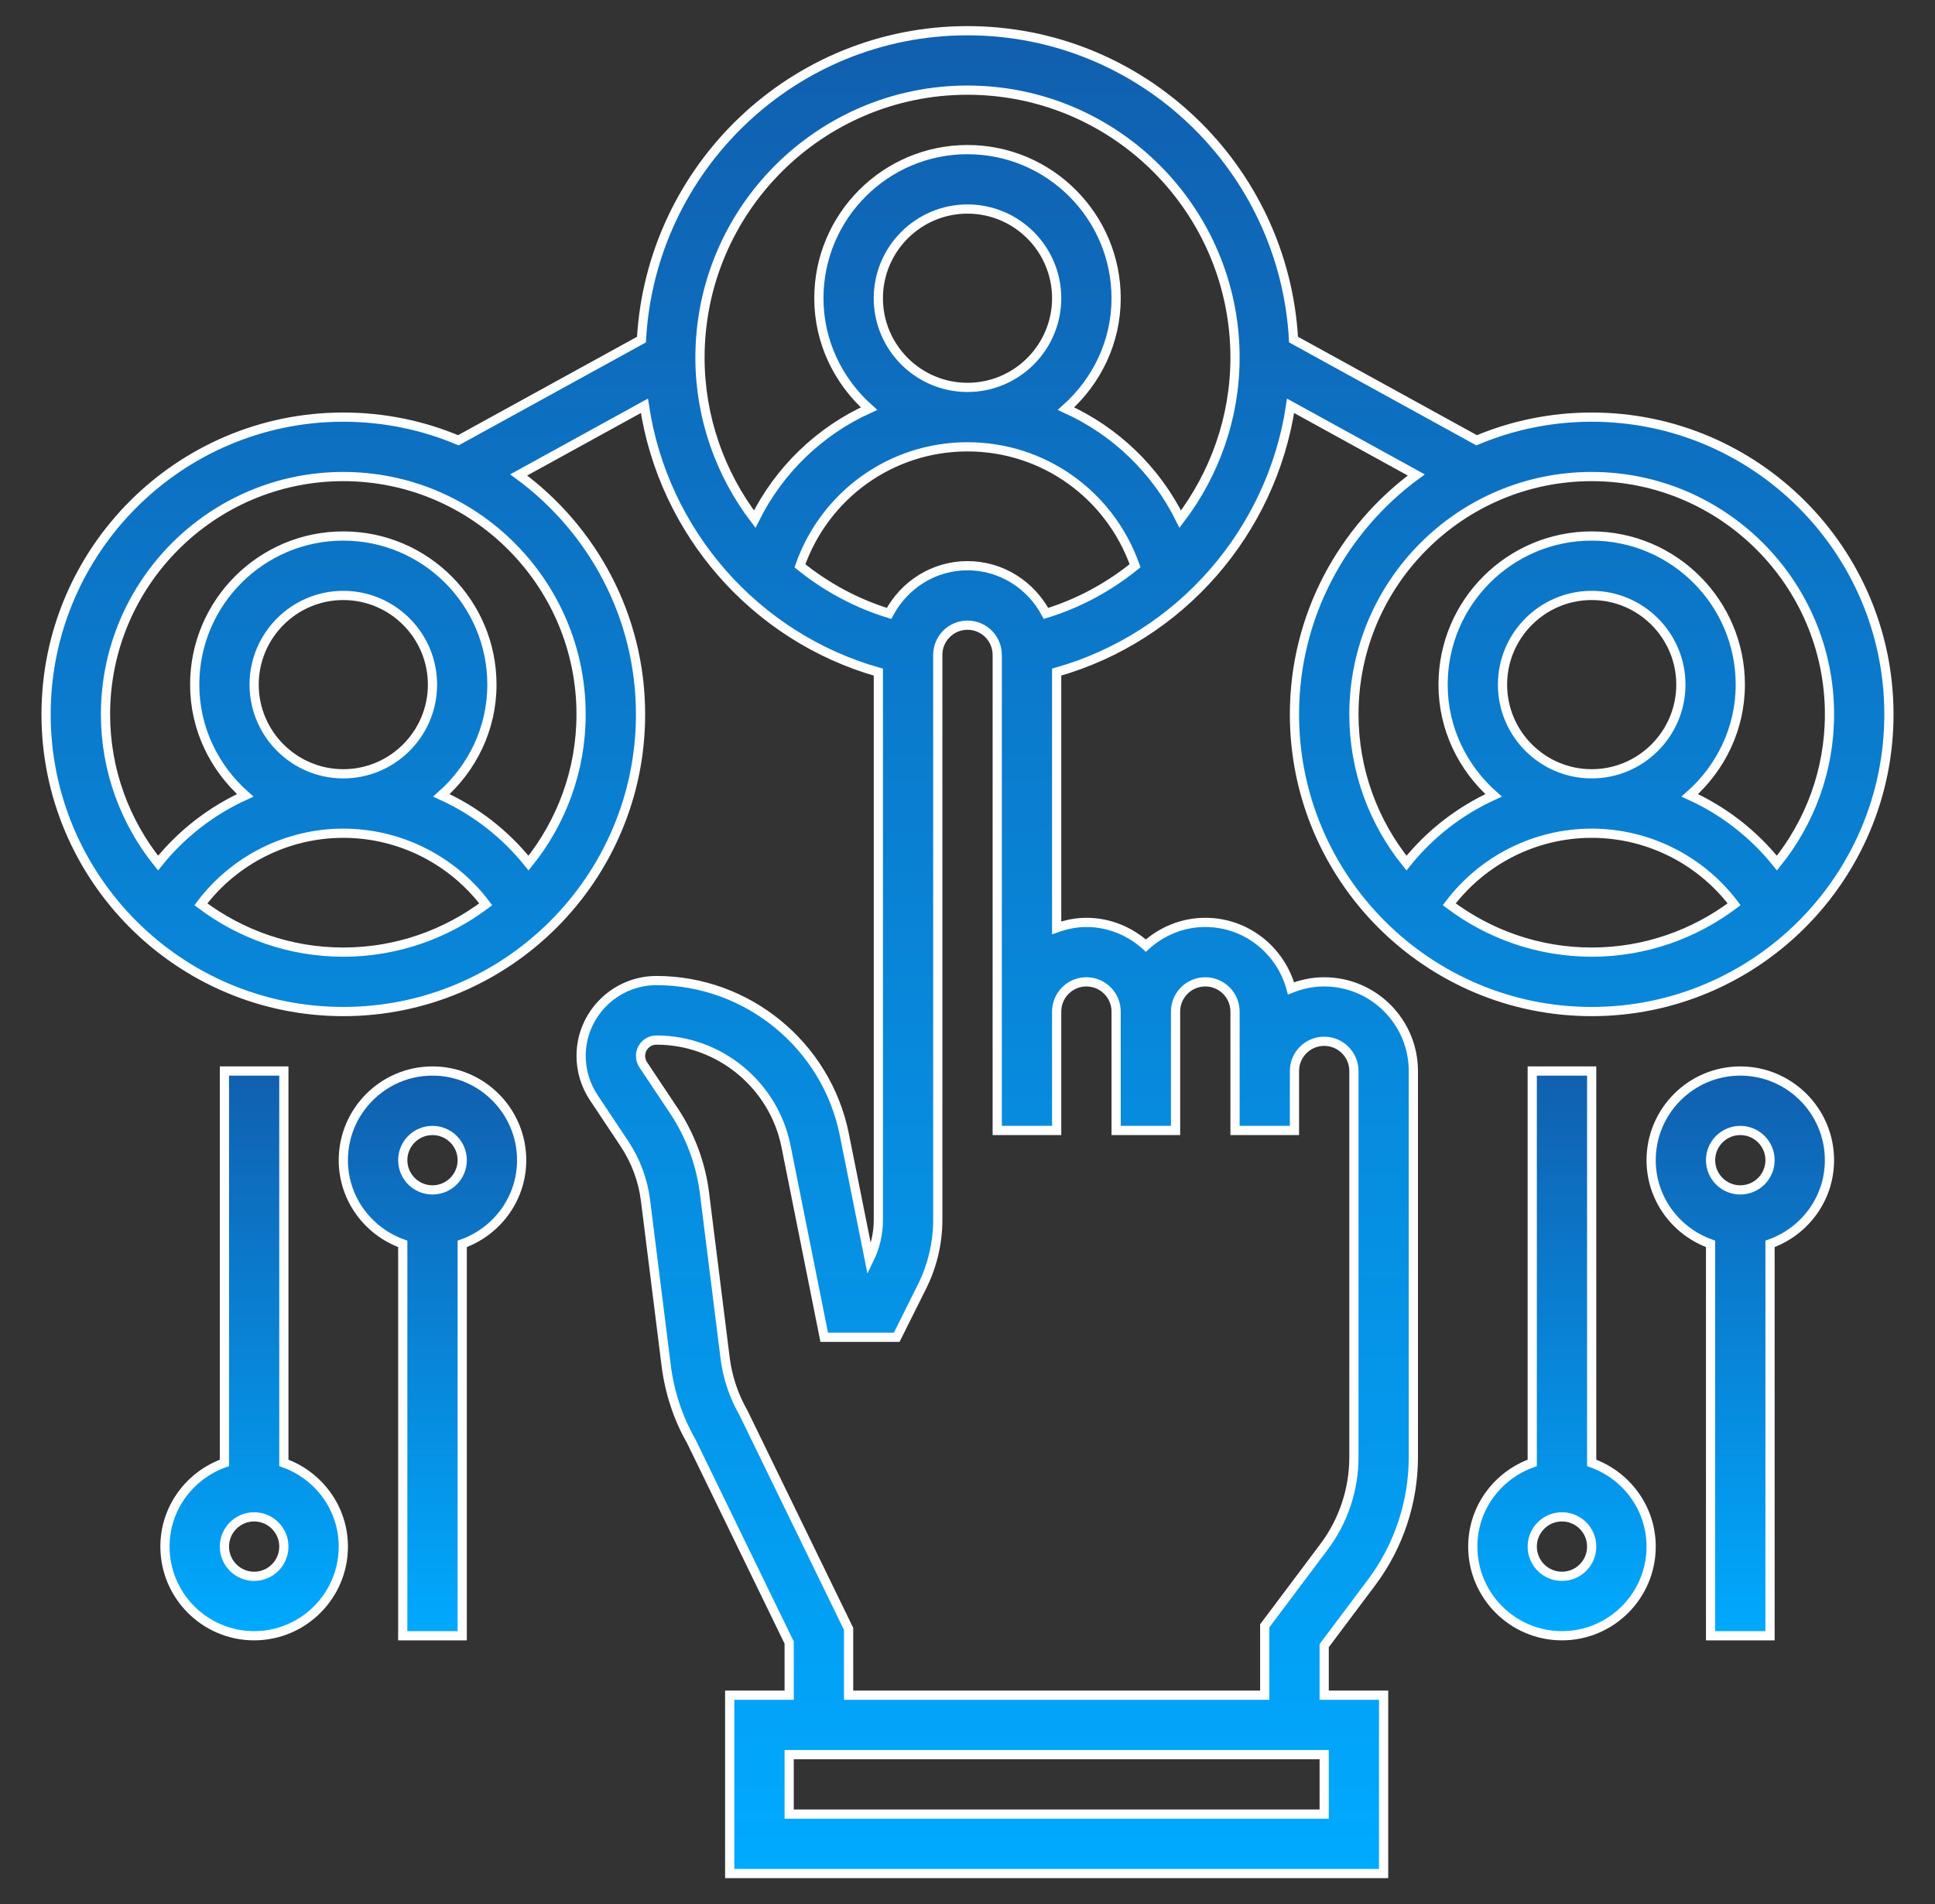 <svg width="63" height="62" viewBox="0 0 63 62" fill="none" xmlns="http://www.w3.org/2000/svg">
<rect x="0" y="0" width="63" height="62" fill="#333333" stroke="none"/>
<path d="M9.242 47.63V34.871H7.307V47.63C6.183 48.031 5.371 49.095 5.371 50.355C5.371 51.956 6.674 53.258 8.274 53.258C9.875 53.258 11.178 51.956 11.178 50.355C11.178 49.095 10.366 48.031 9.242 47.63ZM8.274 51.323C7.74 51.323 7.307 50.889 7.307 50.355C7.307 49.821 7.74 49.387 8.274 49.387C8.809 49.387 9.242 49.821 9.242 50.355C9.242 50.889 8.809 51.323 8.274 51.323Z" fill="url(#paint0_linear_2_14)" stroke="white" stroke-width="0.3"/>
<path d="M14.081 34.871C12.48 34.871 11.178 36.174 11.178 37.774C11.178 39.034 11.99 40.099 13.113 40.499V53.258H15.049V40.499C16.172 40.099 16.984 39.034 16.984 37.774C16.984 36.174 15.682 34.871 14.081 34.871ZM14.081 38.742C13.547 38.742 13.113 38.309 13.113 37.774C13.113 37.24 13.547 36.807 14.081 36.807C14.615 36.807 15.049 37.24 15.049 37.774C15.049 38.309 14.615 38.742 14.081 38.742Z" fill="url(#paint1_linear_2_14)" stroke="white" stroke-width="0.3"/>
<path d="M51.822 47.63V34.871H49.887V47.63C48.763 48.031 47.951 49.095 47.951 50.355C47.951 51.956 49.254 53.258 50.854 53.258C52.455 53.258 53.758 51.956 53.758 50.355C53.758 49.095 52.946 48.031 51.822 47.63ZM50.854 51.323C50.32 51.323 49.887 50.889 49.887 50.355C49.887 49.821 50.32 49.387 50.854 49.387C51.389 49.387 51.822 49.821 51.822 50.355C51.822 50.889 51.389 51.323 50.854 51.323Z" fill="url(#paint2_linear_2_14)" stroke="white" stroke-width="0.3"/>
<path d="M56.661 34.871C55.06 34.871 53.758 36.174 53.758 37.774C53.758 39.034 54.57 40.099 55.693 40.499V53.258H57.629V40.499C58.752 40.099 59.564 39.034 59.564 37.774C59.564 36.174 58.262 34.871 56.661 34.871ZM56.661 38.742C56.127 38.742 55.693 38.309 55.693 37.774C55.693 37.24 56.127 36.807 56.661 36.807C57.195 36.807 57.629 37.24 57.629 37.774C57.629 38.309 57.195 38.742 56.661 38.742Z" fill="url(#paint3_linear_2_14)" stroke="white" stroke-width="0.3"/>
<path d="M43.113 31.968C42.731 31.968 42.368 32.046 42.033 32.181C41.699 30.947 40.58 30.032 39.242 30.032C38.496 30.032 37.821 30.323 37.306 30.787C36.792 30.323 36.117 30.032 35.371 30.032C35.03 30.032 34.707 30.102 34.403 30.21V21.883C38.427 20.743 41.405 17.311 42.019 13.213L46.111 15.464C43.712 17.226 42.145 20.06 42.145 23.258C42.145 28.594 46.486 32.935 51.823 32.935C57.159 32.935 61.5 28.594 61.5 23.258C61.5 17.922 57.159 13.581 51.823 13.581C50.496 13.581 49.23 13.85 48.077 14.335L42.115 11.056C41.807 5.461 37.171 1 31.5 1C25.829 1 21.193 5.461 20.885 11.057L14.923 14.335C13.77 13.85 12.505 13.581 11.177 13.581C5.841 13.581 1.5 17.922 1.5 23.258C1.5 28.594 5.841 32.935 11.177 32.935C16.514 32.935 20.855 28.594 20.855 23.258C20.855 20.059 19.288 17.226 16.888 15.463L20.981 13.212C21.595 17.314 24.571 20.744 28.598 21.884V39.722C28.598 40.163 28.496 40.604 28.302 40.999L27.49 36.94C26.908 34.035 24.336 31.926 21.373 31.926C20.022 31.926 18.92 33.027 18.92 34.379C18.92 34.865 19.063 35.336 19.333 35.74L20.328 37.234C20.697 37.787 20.935 38.427 21.017 39.086L21.687 44.441C21.797 45.334 22.08 46.183 22.497 46.906L25.694 53.481V55.194H23.758V61H45.048V55.194H43.113V53.58L44.661 51.516C45.535 50.352 46.016 48.909 46.016 47.452V34.871C46.016 33.27 44.714 31.968 43.113 31.968ZM51.823 31C50.082 31 48.479 30.416 47.185 29.443C48.274 27.999 49.987 27.129 51.823 27.129C53.658 27.129 55.371 27.999 56.46 29.443C55.166 30.416 53.563 31 51.823 31ZM48.919 22.29C48.919 20.69 50.222 19.387 51.823 19.387C53.423 19.387 54.726 20.69 54.726 22.29C54.726 23.891 53.423 25.194 51.823 25.194C50.222 25.194 48.919 23.891 48.919 22.29ZM51.823 15.516C56.091 15.516 59.565 18.989 59.565 23.258C59.565 25.09 58.922 26.774 57.853 28.101C57.087 27.146 56.115 26.395 55.017 25.896C56.018 25.009 56.661 23.729 56.661 22.29C56.661 19.622 54.491 17.452 51.823 17.452C49.154 17.452 46.984 19.622 46.984 22.29C46.984 23.729 47.627 25.009 48.628 25.896C47.53 26.395 46.558 27.146 45.792 28.101C44.723 26.774 44.081 25.09 44.081 23.258C44.081 18.989 47.554 15.516 51.823 15.516ZM11.177 31C9.436 31 7.834 30.416 6.54 29.443C7.629 27.999 9.342 27.129 11.177 27.129C13.013 27.129 14.726 27.999 15.815 29.443C14.521 30.416 12.918 31 11.177 31ZM8.274 22.29C8.274 20.69 9.577 19.387 11.177 19.387C12.778 19.387 14.081 20.69 14.081 22.29C14.081 23.891 12.778 25.194 11.177 25.194C9.577 25.194 8.274 23.891 8.274 22.29ZM18.919 23.258C18.919 25.09 18.277 26.774 17.208 28.101C16.442 27.146 15.47 26.395 14.372 25.896C15.373 25.009 16.016 23.729 16.016 22.29C16.016 19.622 13.845 17.452 11.177 17.452C8.509 17.452 6.339 19.622 6.339 22.29C6.339 23.729 6.982 25.009 7.983 25.896C6.885 26.395 5.913 27.146 5.146 28.101C4.078 26.774 3.435 25.09 3.435 23.258C3.435 18.989 6.909 15.516 11.177 15.516C15.446 15.516 18.919 18.989 18.919 23.258ZM22.79 11.645C22.79 6.842 26.697 2.935 31.5 2.935C36.303 2.935 40.21 6.842 40.21 11.645C40.21 13.597 39.547 15.426 38.427 16.902C37.631 15.296 36.312 14.033 34.707 13.305C35.7 12.418 36.339 11.143 36.339 9.71C36.339 7.042 34.168 4.871 31.5 4.871C28.832 4.871 26.661 7.042 26.661 9.71C26.661 11.143 27.3 12.418 28.293 13.305C26.687 14.033 25.368 15.297 24.572 16.903C23.452 15.428 22.79 13.599 22.79 11.645ZM34.403 9.71C34.403 11.31 33.101 12.613 31.5 12.613C29.899 12.613 28.597 11.31 28.597 9.71C28.597 8.109 29.899 6.806 31.5 6.806C33.101 6.806 34.403 8.109 34.403 9.71ZM26.044 18.422C26.855 16.12 29.011 14.548 31.5 14.548C33.987 14.548 36.143 16.12 36.956 18.42C36.108 19.107 35.131 19.642 34.055 19.972C33.566 19.053 32.611 18.419 31.5 18.419C30.389 18.419 29.434 19.053 28.946 19.972C27.869 19.642 26.892 19.107 26.044 18.422ZM43.113 59.065H25.694V57.129H43.113V59.065ZM44.081 47.452C44.081 48.492 43.737 49.523 43.113 50.355L41.177 52.936V55.194H27.629V53.035L24.207 46.003C23.888 45.446 23.686 44.842 23.607 44.204L22.937 38.848C22.818 37.893 22.474 36.964 21.939 36.163L20.942 34.668C20.885 34.583 20.855 34.483 20.855 34.379C20.855 34.094 21.087 33.863 21.373 33.863C23.416 33.863 25.189 35.317 25.591 37.32L26.835 43.54H29.195L30.021 41.886C30.355 41.218 30.532 40.469 30.532 39.723V21.323C30.532 20.788 30.966 20.355 31.5 20.355C32.034 20.355 32.468 20.788 32.468 21.323V32.935V36.806H34.403V32.935C34.403 32.401 34.837 31.968 35.371 31.968C35.905 31.968 36.339 32.401 36.339 32.935V36.806H38.274V32.935C38.274 32.401 38.708 31.968 39.242 31.968C39.776 31.968 40.21 32.401 40.21 32.935V34.871V36.806H42.145V34.871C42.145 34.337 42.579 33.903 43.113 33.903C43.647 33.903 44.081 34.337 44.081 34.871V47.452Z" fill="url(#paint4_linear_2_14)" stroke="white" stroke-width="0.3"/>
<defs>
<linearGradient id="paint0_linear_2_14" x1="8.274" y1="34.871" x2="8.274" y2="53.258" gradientUnits="userSpaceOnUse">
<stop stop-color="#115FAF"/>
<stop offset="1" stop-color="#00AAFF"/>
</linearGradient>
<linearGradient id="paint1_linear_2_14" x1="14.081" y1="34.871" x2="14.081" y2="53.258" gradientUnits="userSpaceOnUse">
<stop stop-color="#115FAF"/>
<stop offset="1" stop-color="#00AAFF"/>
</linearGradient>
<linearGradient id="paint2_linear_2_14" x1="50.854" y1="34.871" x2="50.854" y2="53.258" gradientUnits="userSpaceOnUse">
<stop stop-color="#115FAF"/>
<stop offset="1" stop-color="#00AAFF"/>
</linearGradient>
<linearGradient id="paint3_linear_2_14" x1="56.661" y1="34.871" x2="56.661" y2="53.258" gradientUnits="userSpaceOnUse">
<stop stop-color="#115FAF"/>
<stop offset="1" stop-color="#00AAFF"/>
</linearGradient>
<linearGradient id="paint4_linear_2_14" x1="31.5" y1="1" x2="31.5" y2="61" gradientUnits="userSpaceOnUse">
<stop stop-color="#115FAF"/>
<stop offset="1" stop-color="#00AAFF"/>
</linearGradient>
</defs>
</svg>
